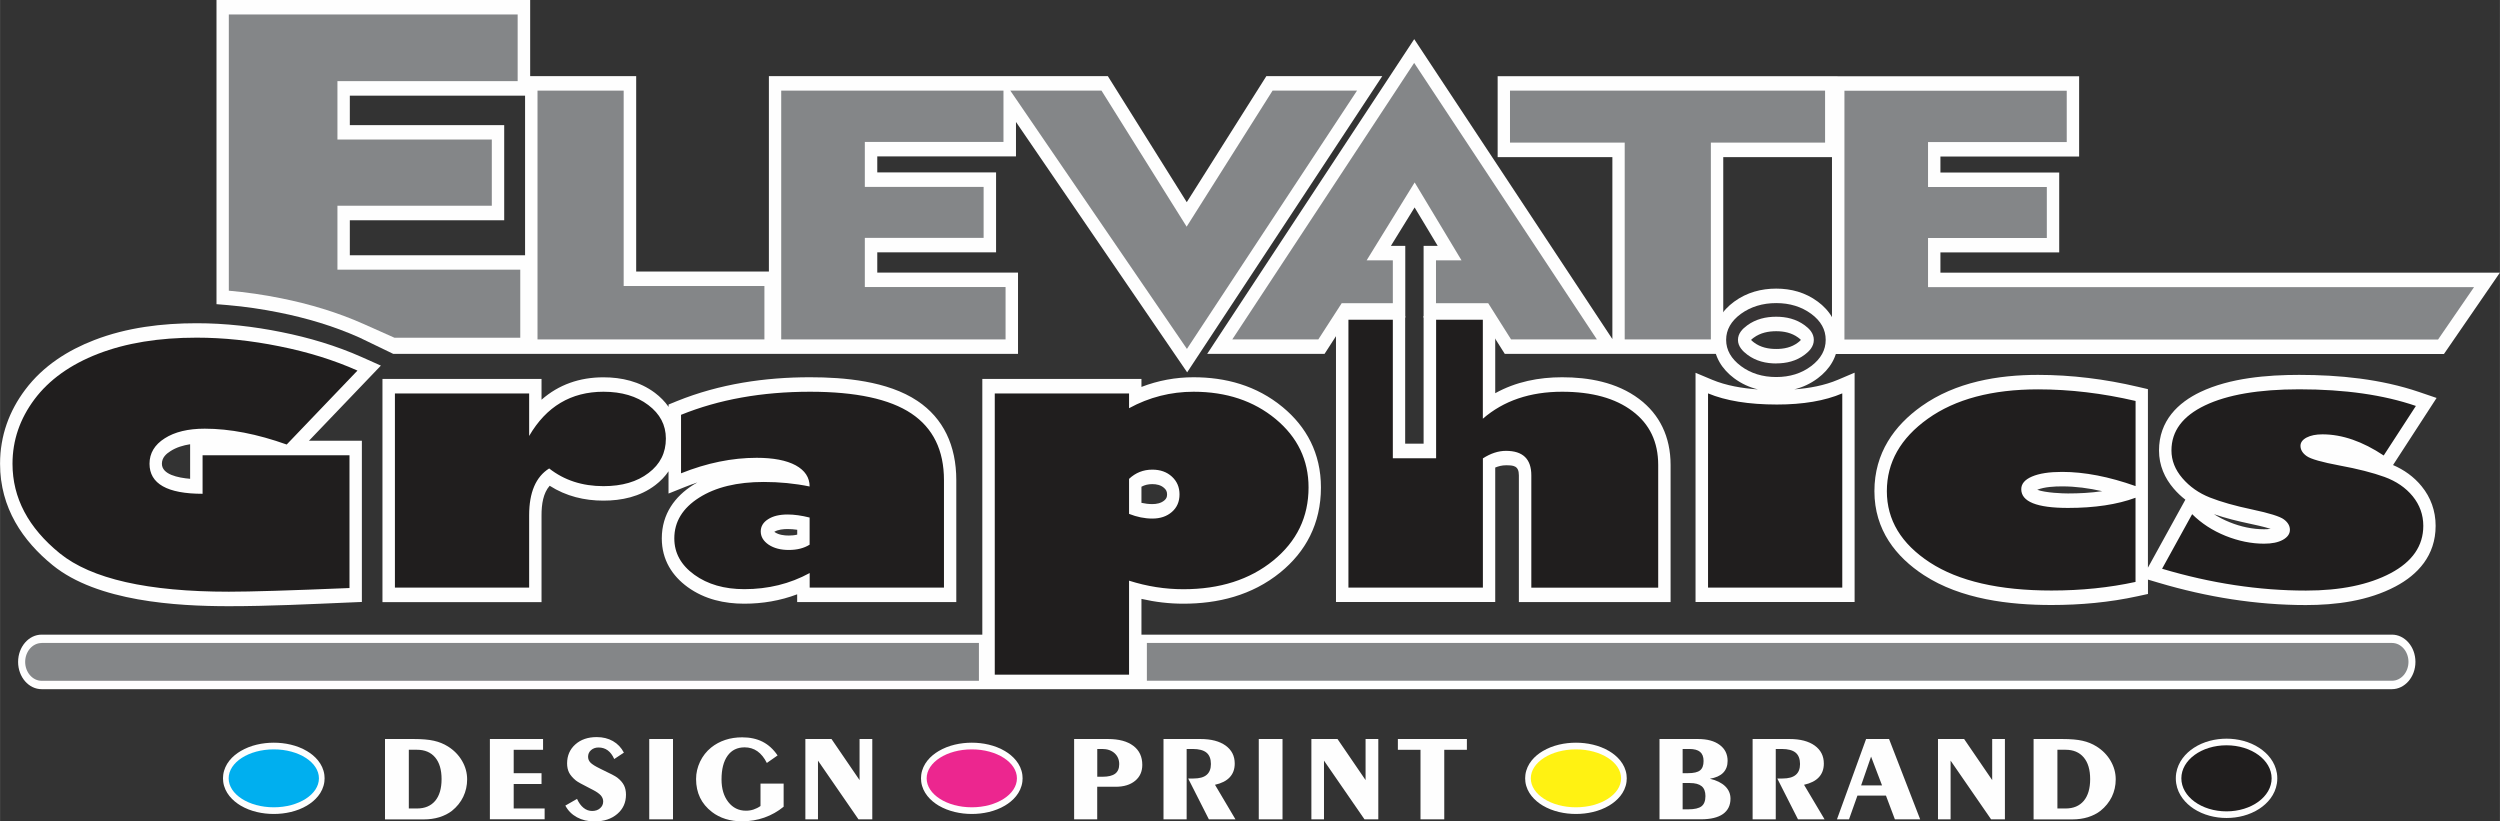 <?xml version="1.0" encoding="UTF-8"?>
<!DOCTYPE svg PUBLIC "-//W3C//DTD SVG 1.1//EN" "http://www.w3.org/Graphics/SVG/1.1/DTD/svg11.dtd">
<!-- Creator: CorelDRAW 2021 (64-Bit) -->
<svg xmlns="http://www.w3.org/2000/svg" xml:space="preserve" width="19.542mm" height="6.421mm" version="1.1" style="shape-rendering:geometricPrecision; text-rendering:geometricPrecision; image-rendering:optimizeQuality; fill-rule:evenodd; clip-rule:evenodd"
viewBox="0 0 441.92 145.21"
 xmlns:xlink="http://www.w3.org/1999/xlink"
 xmlns:xodm="http://www.corel.com/coreldraw/odm/2003">
 <rect x="0" y="0" width="441.92" height="145.21" fill="#333333" stroke="none"/>
 <defs>
  <style type="text/css">
   <![CDATA[
    .fil0 {fill:#FEFEFE}
    .fil3 {fill:#848688}
    .fil2 {fill:#373435}
    .fil8 {fill:#FFF212}
    .fil7 {fill:#EC268F}
    .fil6 {fill:#00AFEF}
    .fil1 {fill:#201E1E}
    .fil5 {fill:#FEFEFE;fill-rule:nonzero}
    .fil4 {fill:#848688;fill-rule:nonzero}
   ]]>
  </style>
 </defs>
 <g id="Layer_x0020_1">
  <g id="_3120516081472">
   <path class="fil0" d="M310.76 68.84c-1.48,-0.36 -2.89,-0.99 -4.21,-1.97 -2.08,-1.55 -3.62,-3.79 -3.62,-6.79 0,-3 1.53,-5.24 3.64,-6.77 2.24,-1.63 4.79,-2.29 7.41,-2.29 2.61,0 5.14,0.66 7.35,2.3 2.09,1.55 3.58,3.78 3.58,6.76 0,2.97 -1.49,5.21 -3.56,6.77 -1.3,0.98 -2.7,1.62 -4.17,1.98 2.63,-0.19 5.32,-0.68 7.72,-1.7l2.94 -1.25 0 40.54 -28.12 0 0 -40.52 2.93 1.23c2.49,1.04 5.34,1.52 8.1,1.71zm-303.42 43.35c55.23,0 110.46,0 165.69,0l0.61 0 0 -45.2 28.13 0 0 1.41c2.96,-1.14 6.04,-1.71 9.21,-1.71 5.64,0 11.12,1.44 15.77,5.29 4.17,3.45 6.75,8.14 6.75,14.19 0,6.43 -2.72,11.39 -7.18,15.02 -5.04,4.1 -11.09,5.53 -17.14,5.53 -2.49,0 -4.97,-0.29 -7.41,-0.85l0 6.32 0.95 0c73.37,0 146.74,0 220.11,0 2.26,0 4.15,2.13 4.15,4.82 0,2.68 -1.9,4.82 -4.15,4.82 -138.51,0 -276.99,0 -415.49,0 -2.26,0 -4.15,-2.13 -4.15,-4.82 0,-2.68 1.9,-4.82 4.15,-4.82zm311.01 -52.1c-0.15,-0.16 -0.38,-0.34 -0.49,-0.42 -1.16,-0.85 -2.53,-1.12 -3.88,-1.12 -1.38,0 -2.78,0.27 -3.97,1.14 -0.11,0.08 -0.32,0.24 -0.48,0.4 0.17,0.18 0.41,0.36 0.52,0.45 1.17,0.88 2.56,1.15 3.93,1.15 1.34,0 2.7,-0.26 3.84,-1.13 0.11,-0.08 0.37,-0.29 0.53,-0.47zm-200.17 23.21c-0.63,0.93 -1.42,1.75 -2.35,2.46 -2.71,2.07 -5.98,2.74 -9.17,2.74 -3.35,0 -6.59,-0.77 -9.5,-2.63 -1.15,1.31 -1.44,3.26 -1.44,5.21l0 15.36 -28.12 0 0 -39.45 28.12 0 0 3.67c3.05,-2.68 6.75,-3.96 10.94,-3.96 3.19,0 6.39,0.71 9.11,2.75 0.94,0.71 1.76,1.54 2.41,2.48l0 -0.42 1.47 -0.6c7.54,-3.05 15.57,-4.22 23.53,-4.22 5.99,0 13.7,0.64 19,4.19 4.57,3.06 6.86,7.87 6.86,14l0 21.55 -28.13 0 0 -1.37c-3.01,1.14 -6.16,1.66 -9.36,1.66 -3.49,0 -6.99,-0.76 -9.99,-2.93 -2.7,-1.96 -4.58,-4.79 -4.58,-8.61 0,-4.37 2.37,-7.44 5.52,-9.44 0.26,-0.16 0.51,-0.32 0.77,-0.46 -0.74,0.25 -1.47,0.52 -2.2,0.81l-2.9 1.16 0 -3.95zm22.74 11.21l0 -0.86c-0.56,-0.08 -1.12,-0.13 -1.68,-0.13 -0.73,0 -1.7,0.08 -2.37,0.49 0.03,0.03 0.07,0.05 0.09,0.07 0.71,0.48 1.66,0.59 2.46,0.59 0.49,0 1,-0.04 1.49,-0.16zm238.78 7.93l0 2.56 -1.79 0.39c-5.02,1.1 -10.15,1.56 -15.26,1.56 -7.4,0 -16.01,-1 -22.58,-5.29 -4.91,-3.21 -8.73,-7.96 -8.73,-14.84 0,-6.77 3.55,-11.61 8.31,-15 6.07,-4.32 13.62,-5.55 20.61,-5.55 5.94,0 11.85,0.74 17.67,2.11l1.76 0.41 0 31.56 6.62 -12.02c-0.74,-0.57 -1.43,-1.22 -2.07,-1.97 -1.58,-1.83 -2.59,-4.09 -2.59,-6.72 0,-5.29 3.41,-8.48 7.3,-10.34 5.25,-2.5 11.87,-3.03 17.48,-3.03 7.06,0 14.44,0.72 21.24,3.04l3.05 1.04 -7.7 11.86c1.9,0.82 3.66,2.03 5.07,3.77 1.58,1.94 2.46,4.3 2.46,6.98 0,5.28 -3.2,8.65 -7.07,10.7 -4.85,2.58 -10.59,3.3 -15.87,3.3 -8.77,0 -17.48,-1.41 -25.98,-3.93l-1.96 -0.58zm21.68 -8.95c-1.23,-0.4 -2.93,-0.75 -3.62,-0.9 -2.13,-0.45 -4.31,-0.98 -6.4,-1.7 0.89,0.57 1.82,1.04 2.79,1.43 1.96,0.79 4,1.24 6.08,1.24 0.35,0 0.76,-0.02 1.16,-0.07zm-41.26 -6.91c1.51,0.56 4.59,0.65 5.45,0.65 1.97,0 4.02,-0.1 6.04,-0.4 -2.34,-0.53 -4.71,-0.85 -7.08,-0.85 -1.34,0 -3.1,0.08 -4.41,0.6zm-95.81 -17.07c3.65,-2.03 7.71,-2.82 11.82,-2.82 4.64,0 9.64,0.85 13.62,3.84 3.6,2.71 5.56,6.65 5.56,11.67l0 24.23 -26.82 0 0 -22.41c0,-1.71 -0.97,-1.77 -2.29,-1.77 -0.66,0 -1.28,0.15 -1.89,0.4l0 23.77 -28.15 0 0 -50.56 12.23 0 0 22.57 3.26 0 0 -22.57 12.66 0 0 13.63zm-62.54 16.54l0 2.84c0.63,0.14 1.27,0.22 1.92,0.22 0.73,0 1.54,-0.14 2.14,-0.66 0.33,-0.29 0.47,-0.56 0.47,-1.05 0,-0.51 -0.16,-0.81 -0.51,-1.13 -0.59,-0.54 -1.37,-0.69 -2.1,-0.69 -0.7,0 -1.33,0.14 -1.92,0.46zm-147.18 -8.14l9.37 0 0 28.5 -2.11 0.09c-7.1,0.3 -14.29,0.66 -21.4,0.66 -9.29,0 -23.24,-0.83 -31.14,-7.24 -5.27,-4.28 -9.31,-10.11 -9.31,-17.93 0,-5 1.64,-9.36 4.44,-13.09 3.21,-4.28 7.63,-7.01 12.21,-8.78 5.78,-2.24 12.04,-2.98 18.11,-2.98 5.03,0 10.05,0.57 15,1.57 4.83,0.97 9.62,2.38 14.2,4.42l3.36 1.5 -12.73 13.3zm-20.99 6.73l0 -6.11c-1.22,0.19 -2.44,0.55 -3.46,1.21 -0.76,0.48 -1.53,1.14 -1.53,2.24 0,1.89 2.82,2.48 4.99,2.66z"/>
   <path class="fil1" d="M382.2 100.53l5.31 -9.64c1.64,1.63 3.61,2.91 5.91,3.84 2.3,0.92 4.56,1.38 6.79,1.38 1.39,0 2.49,-0.22 3.33,-0.68 0.83,-0.46 1.25,-1.05 1.25,-1.77 0,-0.7 -0.35,-1.31 -1.06,-1.84 -0.69,-0.52 -2.57,-1.11 -5.59,-1.75 -3.04,-0.64 -5.54,-1.35 -7.49,-2.12 -1.95,-0.77 -3.57,-1.91 -4.86,-3.41 -1.3,-1.51 -1.94,-3.15 -1.94,-4.91 0,-3.43 1.98,-6.08 5.94,-7.97 3.96,-1.89 9.51,-2.84 16.65,-2.84 8.04,0 14.91,0.98 20.62,2.94l-5.69 8.76c-3.74,-2.49 -7.34,-3.74 -10.83,-3.74 -1.15,0 -2.08,0.19 -2.81,0.57 -0.71,0.38 -1.07,0.87 -1.07,1.46 0,0.7 0.37,1.31 1.1,1.82 0.73,0.52 2.68,1.07 5.82,1.66 3.2,0.59 5.85,1.27 7.93,2.02 2.08,0.76 3.75,1.9 5,3.43 1.23,1.52 1.86,3.26 1.86,5.22 0,3.53 -1.93,6.33 -5.78,8.37 -3.86,2.04 -8.85,3.07 -14.96,3.07 -8.3,0 -16.78,-1.28 -25.44,-3.86zm-4.69 -29.66l0 15.06c-4.71,-1.67 -9.03,-2.51 -12.98,-2.51 -2.28,0 -4.05,0.27 -5.33,0.82 -1.26,0.54 -1.9,1.28 -1.9,2.24 0,2.2 2.75,3.31 8.26,3.31 4.72,0 8.69,-0.6 11.94,-1.8l0 14.88c-4.63,1.01 -9.58,1.52 -14.85,1.52 -9.27,0 -16.44,-1.66 -21.51,-4.96 -5.07,-3.31 -7.6,-7.51 -7.6,-12.6 0,-5.09 2.41,-9.36 7.26,-12.82 4.84,-3.45 11.33,-5.18 19.47,-5.18 5.66,0 11.41,0.69 17.24,2.05zm-51.85 -1.33l0 34.33 -23.73 0 0 -34.33c3.12,1.3 7.17,1.97 12.17,1.97 4.64,0 8.5,-0.66 11.56,-1.97zm-63.54 -13.03l0 17.51c3.66,-3.18 8.34,-4.77 14.02,-4.77 5.26,0 9.4,1.14 12.43,3.43 3.04,2.28 4.55,5.45 4.55,9.52l0 21.68 -22.43 0 0 -19.85c0,-2.89 -1.49,-4.33 -4.48,-4.33 -1.36,0 -2.71,0.45 -4.08,1.33l0 22.85 -23.77 0 0 -47.36 7.85 0 0 24.49 7.65 0 0 -24.49 8.27 0zm-62.54 13.03l0 2.62c3.56,-1.94 7.37,-2.91 11.41,-2.91 5.79,0 10.62,1.61 14.5,4.82 3.88,3.22 5.82,7.25 5.82,12.1 0,5.23 -2.08,9.53 -6.24,12.92 -4.16,3.38 -9.45,5.07 -15.89,5.07 -3.23,0 -6.42,-0.5 -9.6,-1.51l0 16.62 -23.74 0 0 -49.72 23.74 0zm0 15.11l0 6.19c1.39,0.55 2.75,0.83 4.12,0.83 1.4,0 2.56,-0.39 3.45,-1.17 0.9,-0.78 1.35,-1.82 1.35,-3.1 0,-1.28 -0.45,-2.33 -1.35,-3.15 -0.89,-0.82 -2.05,-1.23 -3.45,-1.23 -1.6,0 -2.96,0.54 -4.12,1.63zm-79.2 -0.99l0 -10.33c6.71,-2.72 14.32,-4.08 22.81,-4.08 8.09,0 14.07,1.28 17.91,3.85 3.83,2.57 5.76,6.49 5.76,11.78l0 18.99 -23.74 0 0 -2.57c-3.5,1.91 -7.35,2.85 -11.55,2.85 -3.54,0 -6.49,-0.85 -8.84,-2.55 -2.36,-1.71 -3.54,-3.84 -3.54,-6.43 0,-2.94 1.47,-5.34 4.38,-7.19 2.92,-1.86 6.74,-2.78 11.44,-2.78 2.77,0 5.47,0.26 8.1,0.8 0,-1.6 -0.83,-2.84 -2.46,-3.74 -1.65,-0.89 -3.96,-1.33 -6.9,-1.33 -4.35,0 -8.81,0.91 -13.37,2.74zm22.73 12.63l0 -4.8c-1.43,-0.36 -2.73,-0.54 -3.87,-0.54 -1.44,0 -2.6,0.27 -3.46,0.83 -0.87,0.54 -1.31,1.28 -1.31,2.16 0,0.94 0.47,1.71 1.4,2.35 0.94,0.62 2.12,0.93 3.55,0.93 1.47,0 2.69,-0.31 3.68,-0.93zm-49.58 -19.22c3.03,-5.21 7.41,-7.82 13.14,-7.82 3.21,0 5.85,0.78 7.92,2.35 2.07,1.56 3.11,3.53 3.11,5.93 0,2.51 -1.01,4.54 -3.06,6.08 -2.03,1.56 -4.69,2.33 -7.97,2.33 -3.74,0 -6.94,-1.04 -9.6,-3.13 -2.36,1.48 -3.54,4.24 -3.54,8.27l0 12.8 -23.73 0 0 -34.33 23.73 0 0 7.52zm-30.34 -11.57l-12.52 13.08c-5.22,-1.86 -10.05,-2.8 -14.49,-2.8 -2.94,0 -5.3,0.57 -7.08,1.71 -1.78,1.13 -2.68,2.63 -2.68,4.49 0,3.53 3.13,5.31 9.38,5.31l0 -6.81 25.97 0 0 23.47c-10.5,0.44 -17.61,0.65 -21.32,0.65 -14.34,0 -24.31,-2.26 -29.89,-6.78 -5.57,-4.53 -8.36,-9.8 -8.36,-15.83 0,-4.15 1.3,-7.94 3.89,-11.41 2.6,-3.46 6.35,-6.14 11.25,-8.04 4.92,-1.9 10.71,-2.85 17.42,-2.85 4.71,0 9.6,0.51 14.63,1.53 5.05,1.01 9.65,2.44 13.79,4.29z"/>
   <path class="fil2" d="M313.99 64.24c1.78,0 3.53,-0.4 5.03,-1.54 0.8,-0.6 1.61,-1.43 1.61,-2.61 0,-1.18 -0.79,-1.98 -1.6,-2.58 -1.52,-1.12 -3.27,-1.52 -5.05,-1.52 -1.81,0 -3.59,0.4 -5.13,1.53 -0.79,0.58 -1.63,1.39 -1.63,2.57 0,1.17 0.87,2.02 1.66,2.61 1.54,1.15 3.3,1.55 5.11,1.55zm0 2.41c-2.42,0 -4.5,-0.64 -6.25,-1.94 -1.73,-1.3 -2.61,-2.84 -2.61,-4.63 0,-1.8 0.88,-3.33 2.61,-4.6 1.75,-1.26 3.83,-1.9 6.25,-1.9 2.4,0 4.46,0.64 6.18,1.9 1.72,1.27 2.56,2.8 2.56,4.6 0,1.78 -0.84,3.33 -2.56,4.63 -1.72,1.3 -3.78,1.94 -6.18,1.94z"/>
   <path class="fil0" d="M324.81 13.48l42.72 0 0 14.19 -24.52 0 0 2.83 21 0 0 14.12 -21 0 0 3.58 98.9 0 -9.89 14.38 -108.18 0 0 -34.8 -19.22 0 0 34.78 -38.62 0 -4.04 -6.4 -10.31 0 0 -12.7 2.49 0c-1.36,-2.26 -2.72,-4.53 -4.08,-6.79 -1.4,2.26 -2.79,4.53 -4.19,6.79l2.54 0 0 12.7 -10.14 0 -4.13 6.4 -20.75 0 36.6 -55.64 35.03 53.02 0 -32.16 -20.28 0 0 -14.31 60.09 0 0 0.02zm-150.77 -0.02l21.79 0 13.95 22.28 14.07 -22.28 20.49 0 -34.49 52.36 -30.26 -44.26 0 6.09 -24.52 0 0 2.83 21 0 0 14.13 -21 0 0 3.58 24.88 0 0 14.37 -87.12 0 -23.32 0 -6.01 -2.9c-4.57,-2.04 -9.34,-3.44 -14.16,-4.41 -2.99,-0.6 -6.01,-1.05 -9.05,-1.31l-2.03 -0.17 0 -53.77 55.45 0 0 13.46 18.74 0 0 34.54 23.46 0 0 -34.54 38.14 0zm-81.23 31.66l0 -28.21 -30.98 0 0 5.21 27.29 0 0 16.82 -27.29 0 0 6.18 30.98 0z"/>
   <path class="fil3" d="M241.58 46.02l4.63 0 0 7.58 -9.04 0 -4.13 6.4 -15.21 0 32.15 -48.88 32.3 48.88 -15.17 0 -4.04 -6.4 -9.23 0 0 -7.58 4.51 0c-2.79,-4.64 -5.51,-9.17 -8.28,-13.77 -2.84,4.6 -5.62,9.12 -8.49,13.77z"/>
   <path class="fil4" d="M40.44 51.39l0 -48.83 51.06 0 0 11.78 -31.86 0 0 10.33 27.29 0 0 11.7 -27.29 0 0 11.3 32.32 0 0 12.03 -22.25 0 -5.45 -2.43c-4.69,-2.09 -9.61,-3.54 -14.57,-4.54 -3.06,-0.62 -6.16,-1.07 -9.26,-1.34z"/>
   <polygon class="fil4" points="95.01,60 95.01,16.02 110.24,16.02 110.24,50.56 135.12,50.56 135.12,60 "/>
   <polygon class="fil4" points="138.09,60 138.09,16.02 177.38,16.02 177.38,25.09 152.87,25.09 152.87,33.04 173.87,33.04 173.87,42.05 152.87,42.05 152.87,50.74 177.75,50.74 177.75,60 "/>
   <polygon class="fil4" points="209.81,61.68 178.59,16.02 194.71,16.02 209.76,40.07 224.95,16.02 239.88,16.02 "/>
   <polygon class="fil4" points="287.2,60 287.2,25.21 266.92,25.21 266.92,16.02 322.62,16.02 322.62,25.21 302.43,25.21 302.43,60 "/>
   <polygon class="fil4" points="326.04,60.02 326.04,16.04 365.34,16.04 365.34,25.11 340.82,25.11 340.82,33.06 361.82,33.06 361.82,42.07 340.82,42.07 340.82,50.76 437.34,50.76 430.98,60.02 "/>
   <path class="fil3" d="M7.35 113.66c55.27,0 110.47,0 165.69,0l0 6.69 -165.69 0c-1.6,0 -2.91,-1.51 -2.91,-3.34l0 0c0,-1.84 1.31,-3.34 2.91,-3.34zm195.38 0c73.39,0 146.85,0 220.11,0 1.6,0 2.91,1.5 2.91,3.34l0 0c0,1.84 -1.31,3.34 -2.91,3.34l-220.11 0 0 -6.69z"/>
   <path class="fil5" d="M72.26 132.55l0 10.37 1.45 0c1.38,0 2.45,-0.45 3.21,-1.35 0.75,-0.9 1.13,-2.18 1.13,-3.84 0,-1.66 -0.38,-2.94 -1.14,-3.84 -0.76,-0.9 -1.83,-1.35 -3.2,-1.35l-1.45 0zm-4.21 12.29l0 -14.2 5.07 0c1.48,0 2.68,0.1 3.58,0.31 0.91,0.2 1.73,0.54 2.47,1 1.07,0.67 1.9,1.52 2.5,2.55 0.6,1.03 0.9,2.12 0.9,3.27 0,1.1 -0.23,2.13 -0.69,3.09 -0.46,0.95 -1.12,1.77 -1.99,2.47 -0.63,0.49 -1.37,0.86 -2.22,1.13 -0.85,0.26 -1.77,0.39 -2.75,0.39l-6.87 0zm18.54 0l0 -14.2 9.4 0 0 1.91 -5.19 0 0 4.13 4.92 0 0 1.91 -4.92 0 0 4.33 5.47 0 0 1.91 -9.67 0zm15.41 -3.61c0.31,0.69 0.69,1.21 1.15,1.58 0.46,0.37 0.97,0.55 1.52,0.55 0.57,0 1.04,-0.16 1.4,-0.48 0.37,-0.32 0.55,-0.72 0.55,-1.2 0,-0.39 -0.14,-0.74 -0.41,-1.06 -0.28,-0.31 -0.73,-0.64 -1.35,-0.96l-0.6 -0.31c-1.36,-0.69 -2.18,-1.14 -2.46,-1.37 -0.57,-0.47 -0.97,-0.94 -1.21,-1.4 -0.23,-0.46 -0.35,-1.01 -0.35,-1.63 0,-1.37 0.49,-2.49 1.45,-3.35 0.97,-0.87 2.23,-1.3 3.79,-1.3 1.09,0 2.05,0.24 2.87,0.71 0.82,0.47 1.47,1.15 1.93,2.04l-1.71 1.13c-0.3,-0.68 -0.68,-1.19 -1.14,-1.53 -0.46,-0.34 -1.01,-0.51 -1.64,-0.51 -0.53,0 -0.97,0.16 -1.32,0.47 -0.35,0.31 -0.52,0.7 -0.52,1.17 0,0.39 0.14,0.74 0.43,1.04 0.29,0.3 0.84,0.64 1.66,1.04l0.28 0.14c1.53,0.72 2.46,1.21 2.77,1.45 0.56,0.43 0.95,0.88 1.2,1.36 0.24,0.48 0.36,1.03 0.36,1.67 0,1.4 -0.51,2.53 -1.54,3.41 -1.03,0.88 -2.37,1.32 -4.01,1.32 -1.18,0 -2.21,-0.24 -3.11,-0.73 -0.9,-0.49 -1.59,-1.18 -2.06,-2.07l2.06 -1.18zm16.96 3.61l-4.2 0 0 -14.2 4.2 0 0 14.2zm19.57 -2.24c-1.03,0.84 -2.17,1.49 -3.42,1.93 -1.26,0.44 -2.57,0.66 -3.95,0.66 -1.06,0 -2.03,-0.14 -2.92,-0.42 -0.89,-0.28 -1.69,-0.69 -2.39,-1.23 -0.95,-0.73 -1.65,-1.58 -2.11,-2.54 -0.46,-0.96 -0.7,-2.06 -0.7,-3.29 0,-1.06 0.24,-2.08 0.7,-3.06 0.47,-0.98 1.12,-1.82 1.96,-2.5 0.73,-0.59 1.56,-1.04 2.49,-1.35 0.93,-0.31 1.93,-0.46 3.01,-0.46 1.37,0 2.57,0.26 3.6,0.78 1.02,0.52 1.91,1.33 2.65,2.42l-1.9 1.33c-0.46,-0.92 -1.02,-1.61 -1.67,-2.07 -0.66,-0.46 -1.41,-0.69 -2.26,-0.69 -1.29,0 -2.3,0.49 -3.01,1.48 -0.71,0.99 -1.07,2.38 -1.07,4.19 0,1.64 0.4,2.98 1.2,4 0.8,1.02 1.84,1.53 3.12,1.53 0.48,0 0.92,-0.07 1.34,-0.21 0.42,-0.14 0.83,-0.34 1.23,-0.62l0 -3.96 4.09 0 0 4.08zm3.83 2.24l0 -14.2 4.62 0 4.96 7.26 0 -7.26 2.25 0 0 14.2 -2.44 0 -7.16 -10.38 0 10.38 -2.23 0z"/>
   <path class="fil5" d="M193.96 132.4l0 4.91 0.94 0c1,0 1.74,-0.18 2.22,-0.54 0.48,-0.36 0.72,-0.92 0.72,-1.68 0,-0.81 -0.28,-1.45 -0.83,-1.95 -0.56,-0.5 -1.29,-0.74 -2.19,-0.74l-0.85 0zm-4.09 12.44l0 -14.2 5.99 0c1.92,0 3.41,0.4 4.47,1.2 1.06,0.8 1.59,1.92 1.59,3.37 0,1.18 -0.42,2.12 -1.27,2.82 -0.85,0.7 -1.99,1.05 -3.43,1.05l-3.27 0 0 5.76 -4.09 0zm15.8 0l0 -14.2 6.54 0c1.89,0 3.36,0.39 4.44,1.16 1.07,0.78 1.61,1.83 1.61,3.18 0,0.98 -0.29,1.79 -0.88,2.42 -0.58,0.63 -1.45,1.07 -2.61,1.33l3.62 6.11 -4.7 0 -3.66 -7.22 0.94 0c1.04,0 1.82,-0.21 2.32,-0.64 0.5,-0.42 0.76,-1.06 0.76,-1.92 0,-0.9 -0.26,-1.58 -0.78,-2.01 -0.52,-0.43 -1.34,-0.65 -2.45,-0.65l-1.06 0 0 12.44 -4.09 0zm21.04 0l-4.2 0 0 -14.2 4.2 0 0 14.2zm5.1 0l0 -14.2 4.62 0 4.96 7.26 0 -7.26 2.25 0 0 14.2 -2.44 0 -7.16 -10.38 0 10.38 -2.23 0zm19.29 0l0 -12.29 -4 0 0 -1.91 12.2 0 0 1.91 -4 0 0 12.29 -4.2 0z"/>
   <path class="fil5" d="M297.44 138.42l0 4.65 0.99 0c1.1,0 1.89,-0.18 2.35,-0.54 0.46,-0.36 0.69,-0.96 0.69,-1.81 0,-0.79 -0.22,-1.37 -0.67,-1.74 -0.45,-0.37 -1.14,-0.56 -2.08,-0.56l-1.27 0zm0 -6.02l0 4.28 0.92 0c1.02,0 1.73,-0.16 2.15,-0.49 0.42,-0.33 0.63,-0.88 0.63,-1.67 0,-0.73 -0.21,-1.27 -0.62,-1.61 -0.41,-0.34 -1.04,-0.51 -1.91,-0.51l-1.17 0zm-4.09 12.44l0 -14.2 6.8 0c1.63,0 2.9,0.34 3.84,1.04 0.93,0.69 1.4,1.63 1.4,2.83 0,0.86 -0.26,1.56 -0.79,2.1 -0.52,0.53 -1.3,0.88 -2.34,1.05 1.18,0.28 2.08,0.73 2.7,1.33 0.62,0.61 0.94,1.34 0.94,2.19 0,1.19 -0.45,2.09 -1.33,2.72 -0.89,0.62 -2.18,0.93 -3.86,0.93l-7.35 0zm16.46 0l0 -14.2 6.54 0c1.88,0 3.36,0.39 4.44,1.16 1.07,0.78 1.61,1.83 1.61,3.18 0,0.98 -0.29,1.79 -0.88,2.42 -0.58,0.63 -1.46,1.07 -2.62,1.33l3.63 6.11 -4.7 0 -3.66 -7.22 0.94 0c1.04,0 1.81,-0.21 2.32,-0.64 0.51,-0.42 0.76,-1.06 0.76,-1.92 0,-0.9 -0.26,-1.58 -0.78,-2.01 -0.52,-0.43 -1.34,-0.65 -2.45,-0.65l-1.06 0 0 12.44 -4.09 0zm19.18 -6l3.7 0 -1.94 -5.09 -1.76 5.09zm-4.27 6l5.15 -14.2 4.06 0 5.5 14.2 -4.47 0 -1.58 -4.2 -5.04 0 -1.49 4.2 -2.13 0zm17.86 0l0 -14.2 4.62 0 4.96 7.26 0 -7.26 2.25 0 0 14.2 -2.44 0 -7.16 -10.38 0 10.38 -2.23 0zm21.11 -12.29l0 10.37 1.45 0c1.38,0 2.45,-0.45 3.21,-1.35 0.75,-0.9 1.13,-2.18 1.13,-3.84 0,-1.66 -0.38,-2.94 -1.14,-3.84 -0.76,-0.9 -1.83,-1.35 -3.2,-1.35l-1.45 0zm-4.21 12.29l0 -14.2 5.07 0c1.48,0 2.68,0.1 3.58,0.31 0.91,0.2 1.73,0.54 2.47,1 1.07,0.67 1.9,1.52 2.5,2.55 0.6,1.03 0.9,2.12 0.9,3.27 0,1.1 -0.23,2.13 -0.69,3.09 -0.47,0.95 -1.13,1.77 -2,2.47 -0.63,0.49 -1.37,0.86 -2.22,1.13 -0.85,0.26 -1.77,0.39 -2.75,0.39l-6.87 0z"/>
   <path class="fil0" d="M48.39 131.29c1.97,0 4.09,0.43 5.86,1.48 1.42,0.84 2.82,2.24 3.08,4.2 0.02,0.2 0.04,0.41 0.04,0.62 0,0.21 -0.01,0.41 -0.04,0.62 -0.26,1.96 -1.65,3.35 -3.08,4.2 -1.77,1.05 -3.89,1.48 -5.86,1.48 -1.97,0 -4.09,-0.43 -5.86,-1.48 -1.42,-0.85 -2.82,-2.24 -3.08,-4.2 -0.03,-0.2 -0.04,-0.41 -0.04,-0.62 0,-0.21 0.01,-0.41 0.04,-0.62 0.26,-1.96 1.65,-3.36 3.08,-4.2 1.77,-1.05 3.89,-1.48 5.86,-1.48zm123.39 0c1.97,0 4.09,0.43 5.86,1.48 1.42,0.84 2.82,2.24 3.08,4.2 0.03,0.2 0.04,0.41 0.04,0.62 0,0.21 -0.01,0.41 -0.04,0.62 -0.26,1.96 -1.65,3.36 -3.08,4.2 -1.77,1.05 -3.89,1.48 -5.86,1.48 -1.97,0 -4.09,-0.44 -5.86,-1.48 -1.42,-0.85 -2.82,-2.24 -3.08,-4.2 -0.03,-0.2 -0.04,-0.41 -0.04,-0.62 0,-0.21 0.01,-0.41 0.04,-0.62 0.26,-1.96 1.65,-3.36 3.08,-4.2 1.77,-1.05 3.89,-1.48 5.86,-1.48zm106.8 0c1.97,0 4.09,0.43 5.86,1.48 1.42,0.84 2.82,2.24 3.08,4.2 0.03,0.2 0.04,0.41 0.04,0.62 0,0.21 -0.01,0.41 -0.04,0.62 -0.26,1.96 -1.65,3.35 -3.08,4.2 -1.77,1.05 -3.89,1.48 -5.86,1.48 -1.97,0 -4.09,-0.43 -5.86,-1.48 -1.42,-0.85 -2.82,-2.24 -3.08,-4.2 -0.02,-0.2 -0.04,-0.41 -0.04,-0.62 0,-0.21 0.01,-0.41 0.04,-0.62 0.26,-1.96 1.65,-3.36 3.08,-4.2 1.77,-1.05 3.89,-1.48 5.86,-1.48zm123.98 6.3c0,0.31 -0.02,0.61 -0.07,0.91 -0.32,2.01 -1.64,3.52 -3.1,4.47 -1.74,1.14 -3.83,1.63 -5.8,1.63 -1.98,0 -4.06,-0.5 -5.8,-1.63 -1.46,-0.96 -2.78,-2.46 -3.1,-4.47 -0.05,-0.3 -0.07,-0.61 -0.07,-0.91 0,-0.31 0.02,-0.61 0.07,-0.91 0.33,-2.01 1.64,-3.51 3.1,-4.47 1.74,-1.14 3.83,-1.63 5.8,-1.63 1.98,0 4.07,0.5 5.8,1.64 1.46,0.96 2.78,2.46 3.1,4.47 0.05,0.3 0.07,0.61 0.07,0.91z"/>
   <path class="fil6" d="M48.39 132.47c4.41,0 7.98,2.29 7.98,5.12 0,2.83 -3.57,5.12 -7.98,5.12 -4.41,0 -7.98,-2.29 -7.98,-5.12 0,-2.83 3.57,-5.12 7.98,-5.12z"/>
   <path class="fil7" d="M171.78 132.47c4.41,0 7.98,2.29 7.98,5.12 0,2.83 -3.57,5.12 -7.98,5.12 -4.41,0 -7.98,-2.29 -7.98,-5.12 0,-2.83 3.57,-5.12 7.98,-5.12z"/>
   <path class="fil8" d="M278.58 132.47c4.41,0 7.98,2.29 7.98,5.12 0,2.83 -3.57,5.12 -7.98,5.12 -4.41,0 -7.98,-2.29 -7.98,-5.12 0,-2.83 3.57,-5.12 7.98,-5.12z"/>
   <path class="fil1" d="M393.58 131.75c4.41,0 7.98,2.61 7.98,5.84 0,3.23 -3.57,5.84 -7.98,5.84 -4.41,0 -7.98,-2.61 -7.98,-5.84 0,-3.23 3.57,-5.84 7.98,-5.84z"/>
  </g>
 </g>
</svg>
